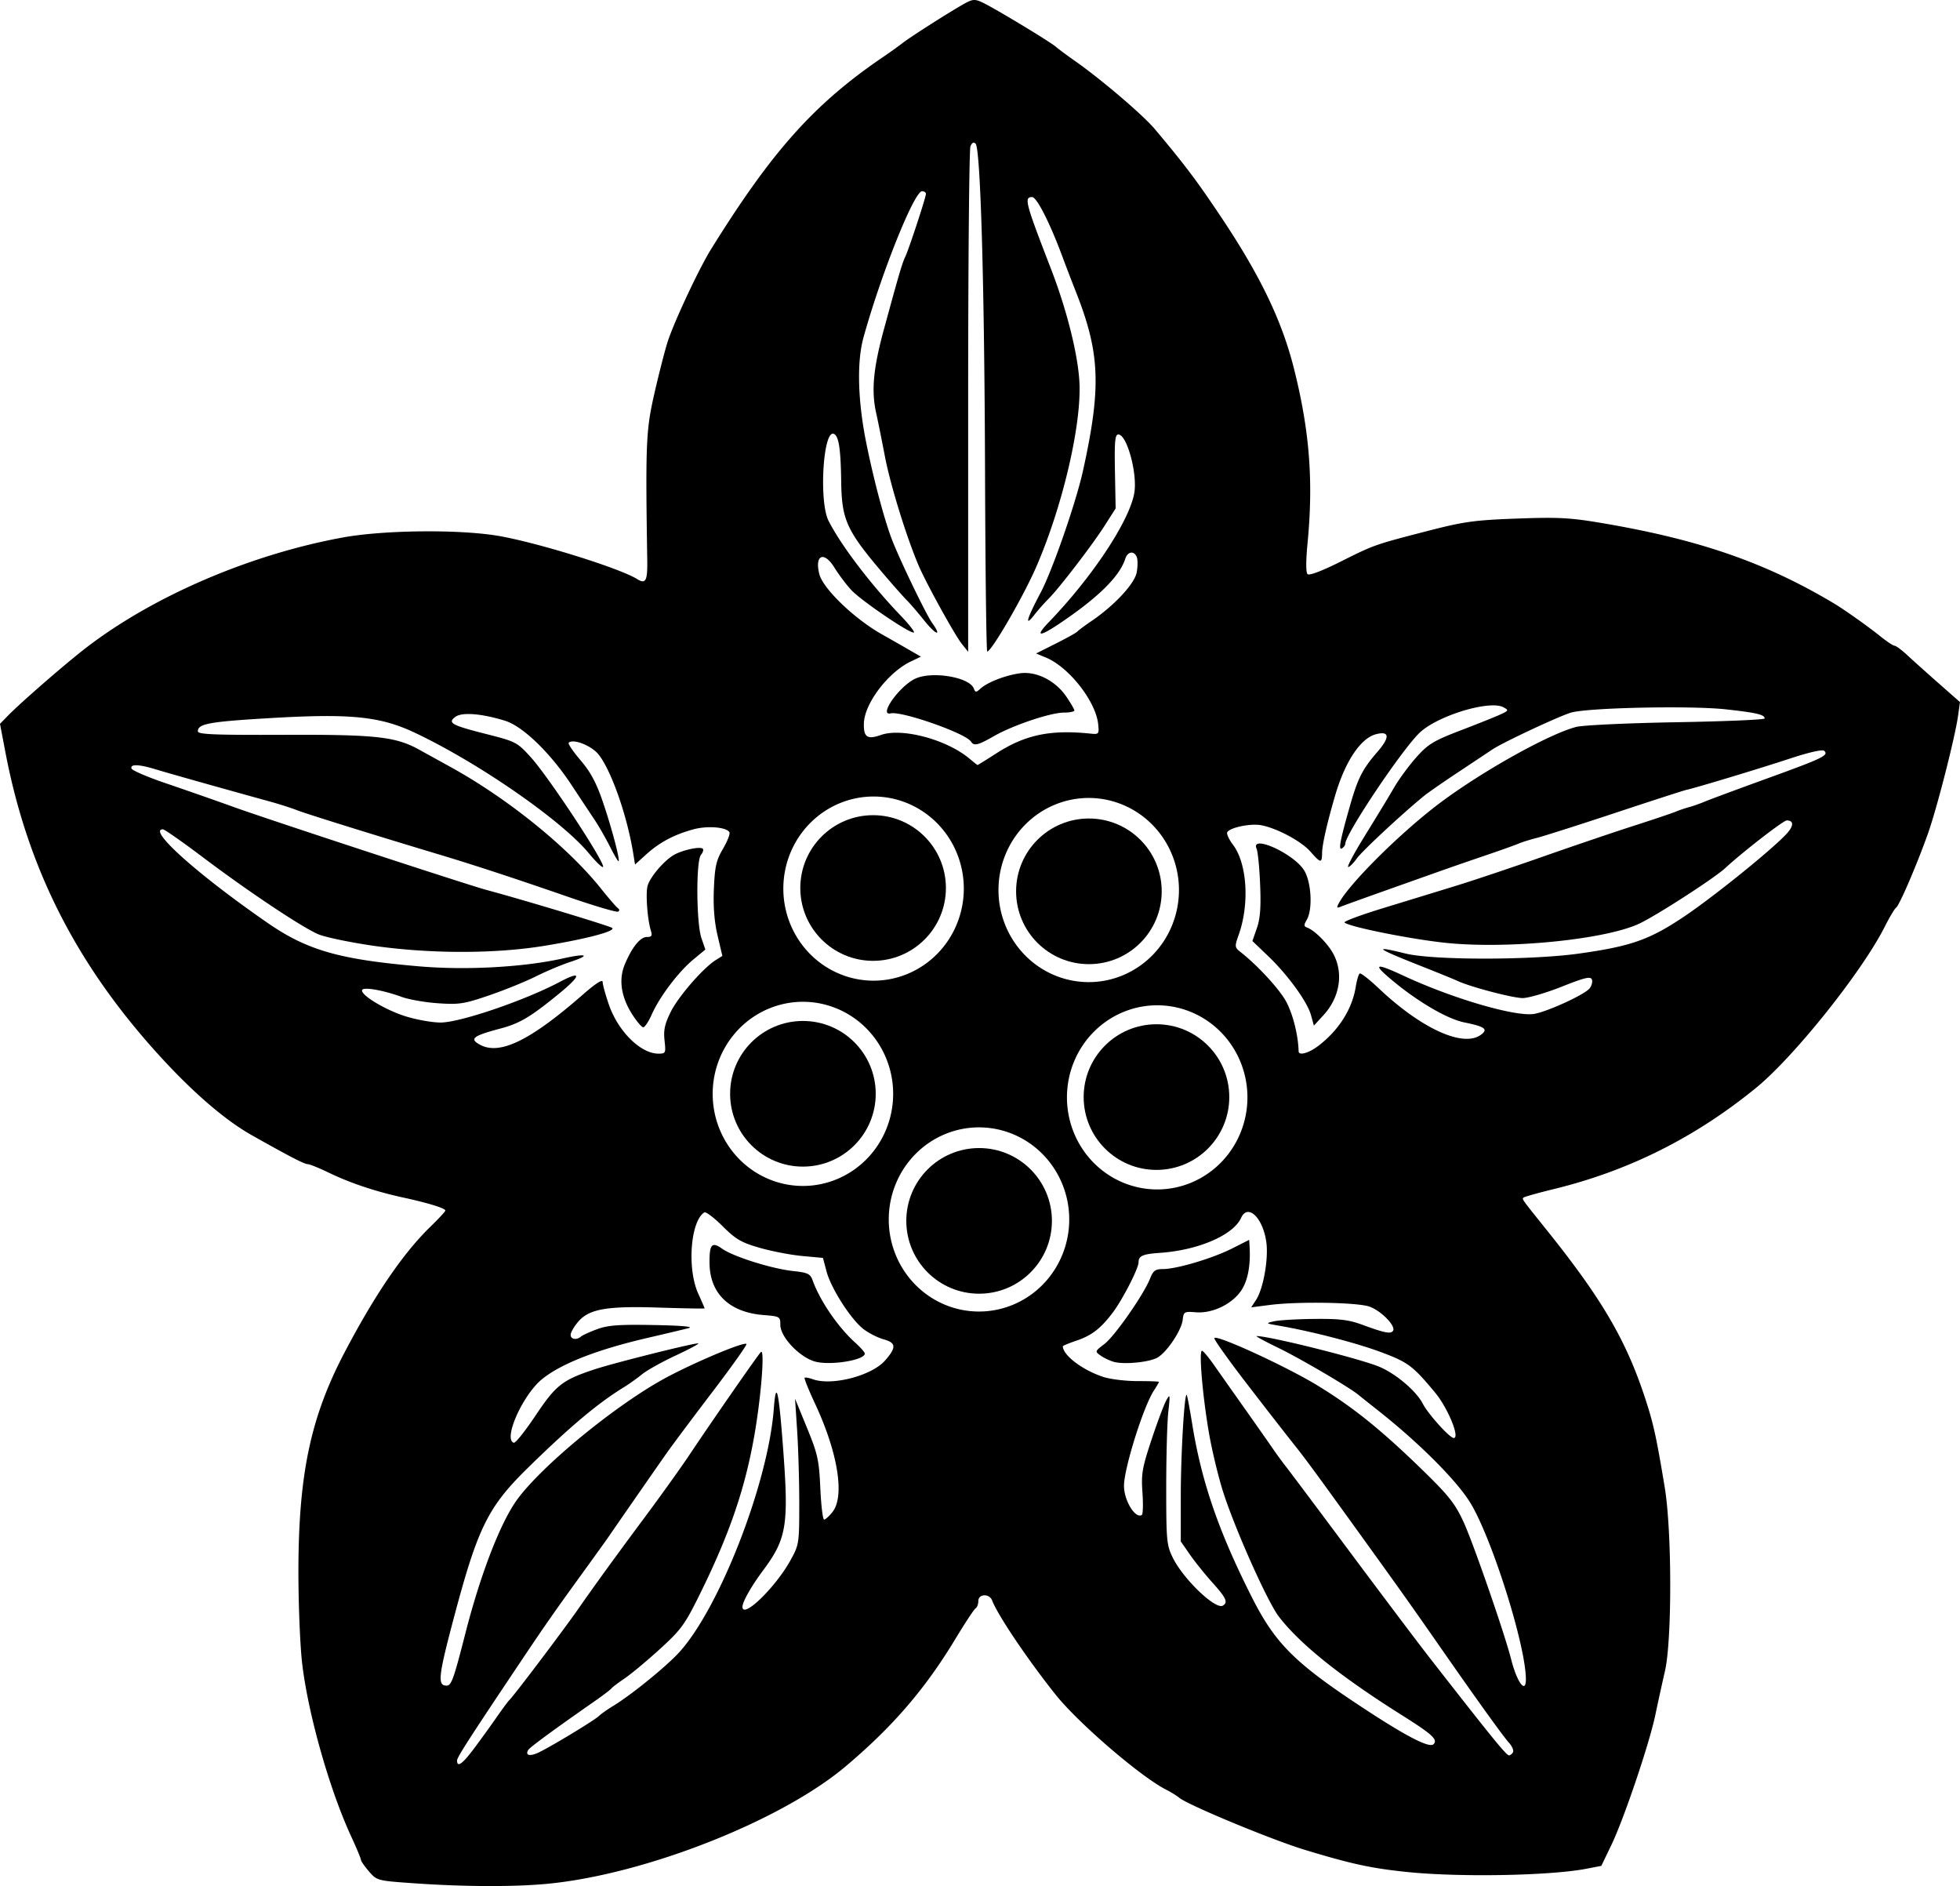 <?xml version="1.0" encoding="UTF-8"?>
<svg version="1.1" viewBox="0 0 673.01 647.45" xmlns="http://www.w3.org/2000/svg">
<g transform="translate(-1103.3 -505.57)">
<path d="m1438.1 505.58c-0.857-0.06-1.631 0.204-2.752 0.764-3.512 1.77-18.988 11.56-22.113 13.99-1.375 1.07-4.305 3.17-6.512 4.67-23.794 16.14-38.294 32.331-59.328 66.221-4.198 6.76-12.98 25.569-14.963 32.039-1.102 3.6-3.185 11.81-4.629 18.24-2.679 11.95-2.872 16.79-2.256 56.43 0.11 7.06-0.535 8.26-3.477 6.42-5.787-3.61-32.362-11.969-46.586-14.639-13.17-2.48-39.99-2.291-54.537 0.379-31.58 5.79-64.544 19.891-87.596 37.471-6.959 5.3-22.715 18.969-27.338 23.699l-2.719 2.791 1.879 9.83c7.737 40.51 24.97 74.01 54.389 105.73 10.98 11.84 21.478 20.759 30.271 25.699 12.789 7.2 17.951 9.891 19.133 9.891 0.679 0.01 3.955 1.339 7.279 2.949 7.284 3.53 16.051 6.46 25.488 8.51 8.669 1.89 14.504 3.691 14.484 4.471-0.01 0.32-2.334 2.84-5.168 5.59-9.325 9.05-19.141 23.44-29.547 43.33-11.622 22.21-15.726 41.83-15.736 75.17 0 11.28 0.583 25.45 1.301 31.5 2.058 17.34 9.38 43.159 16.797 59.219 1.853 4.01 3.369 7.64 3.369 8.07s1.238 2.22 2.75 3.981c2.721 3.15 2.881 3.191 15.25 4.061 17.39 1.23 34.752 1.29 46.248 0.17 33.529-3.26 80.113-21.64 102.25-40.34 16.153-13.64 27.247-26.53 37.6-43.66 3.304-5.47 6.433-10.211 6.953-10.531s0.947-1.459 0.947-2.529c0-2.49 3.795-2.639 4.732-0.189 1.935 5.06 12.082 20.12 21.73 32.25 7.797 9.8 29.284 28.289 38.037 32.719 1.65 0.84 3.675 2.082 4.5 2.772 2.992 2.49 31.779 14.43 43 17.84 16.086 4.89 22.899 6.369 35.227 7.639 17.912 1.85 49 1.29 61.482-1.1l5.211-1 3.453-7.18c4.34-9.04 13.043-34.779 15.106-44.689 0.858-4.12 2.34-10.87 3.291-15 2.443-10.6 2.404-48.05-0.066-63-2.578-15.6-3.674-20.86-5.729-27.5-6.746-21.78-15.014-36.24-34.881-61-8.704-10.85-8.443-10.481-7.873-11.051 0.278-0.28 4.955-1.59 10.393-2.92 25.702-6.26 48.517-17.68 69.457-34.76 13.034-10.64 36.343-39.81 44.154-55.27 1.667-3.3 3.43-6.25 3.916-6.57 1.093-0.7 7.117-14.71 10.932-25.43 3.07-8.62 9.326-33.12 10.361-40.57l0.635-4.58-7.285-6.41c-4.007-3.53-8.858-7.88-10.783-9.67s-3.905-3.26-4.398-3.26c-0.493-0.01-2.743-1.5-5-3.33-3.925-3.17-12.238-9.07-15.775-11.18-23.392-13.98-46.186-21.901-79.326-27.531-11.248-1.92-15.223-2.129-29.5-1.609-14.389 0.52-18.227 1.04-30 4.07-18.985 4.89-18.961 4.889-30.574 10.699-6.472 3.24-10.815 4.881-11.391 4.301-0.573-0.57-0.576-4.58-0.01-10.43 2.071-21.38 0.745-38.63-4.613-60-4.13-16.47-11.534-31.9-24.941-51.98-8.414-12.6-12.532-18.069-22.883-30.379-4.056-4.83-18.502-17.151-27.436-23.391-2.559-1.79-5.494-3.97-6.524-4.85-2.059-1.75-19.147-12.101-24.516-14.861-1.452-0.74-2.391-1.124-3.248-1.184zm-0.521 48.973c0.229-0.026 0.466 0.085 0.711 0.332 1.693 1.69 3.034 48.2 3.244 112.59 0.111 33.96 0.448 61.75 0.752 61.75 1.468 0 12.365-18.8 16.809-29 9.055-20.79 15.636-48.94 14.846-63.5-0.523-9.64-4.38-24.95-9.826-39.02-8.777-22.68-9.247-24.48-6.398-24.48 1.555 0 6.029 8.76 10.215 20 1.332 3.58 3.489 9.2 4.793 12.5 8.321 21.05 8.783 32.75 2.43 61.5-2.416 10.93-10.507 34.199-14.525 41.779-4.795 9.03-5.668 12.131-2.144 7.611 1.236-1.59 3.378-4.011 4.762-5.391 3.694-3.67 15.162-18.611 19.428-25.311l3.703-5.811-0.238-12.689c-0.194-10.34 0.022-12.689 1.166-12.689 2.991 0 6.675 13.719 5.445 20.279-1.812 9.65-14.42 28.671-29.133 43.951-5.06 5.25-3.648 5.48 3.631 0.58 13.13-8.83 20.522-16.121 22.43-22.131 0.815-2.57 3.076-2.881 3.971-0.551 0.345 0.9 0.326 3.251-0.043 5.221-0.732 3.9-7.676 11.369-15.518 16.689-2.394 1.63-4.577 3.251-4.852 3.611s-3.579 2.2-7.34 4.09l-6.838 3.439 3.338 1.381c7.948 3.26 17.216 15.089 17.996 22.969 0.328 3.32 0.214 3.46-2.656 3.16-13.805-1.43-22.452 0.39-32.453 6.859-3.363 2.17-6.213 3.92-6.332 3.92-0.119-0.02-1.34-0.988-2.715-2.148-7.788-6.58-23.204-10.72-30.432-8.17-4.703 1.66-6.006 0.78-5.871-3.981 0.194-6.85 8.341-17.559 16.182-21.279l3.4-1.621-4.891-2.82c-2.689-1.55-6.464-3.699-8.389-4.779-9.521-5.34-20.353-15.74-21.611-20.76-1.655-6.59 1.604-7.99 5.176-2.231 1.47 2.38 4.08 5.851 5.803 7.711 3.397 3.68 20.69 15.389 21.512 14.559 0.277-0.27-1.751-2.849-4.506-5.719-10.379-10.83-20.368-23.941-24.795-32.561-3.338-6.49-1.916-31.11 1.726-29.9 1.74 0.58 2.439 4.95 2.598 16.23 0.189 13.5 1.795 16.96 15.057 32.49 3.047 3.57 6.446 7.39 7.553 8.5s3.744 4.17 5.861 6.82c4.086 5.09 6.269 5.808 2.775 0.898-2-2.81-10.118-19.529-13.453-27.709-2.649-6.5-6.581-21.12-9.226-34.33-2.891-14.43-3.22-27.66-0.898-36.02 6.091-21.92 17.402-50.15 20.096-50.15 0.734 0 1.334 0.41 1.334 0.9 0 1.19-5.864 19.03-7.1 21.6-1.063 2.21-2.139 5.87-7.351 25-3.662 13.44-4.352 21.081-2.6 28.811 0.522 2.3 1.867 8.968 2.986 14.818 1.868 9.75 7.381 27.571 11.56 37.371 2.584 6.06 12.373 23.811 14.832 26.891l2.172 2.719v-85.799c0-47.2 0.351-86.67 0.781-87.73 0.323-0.787 0.681-1.209 1.062-1.252zm18.02 182.04c-0.728-0.022-1.447 0.017-2.152 0.119-5.019 0.72-10.99 3.039-13.441 5.219-1.556 1.41-1.788 1.41-2.326 0-1.54-4.01-14.816-6.12-20.393-3.24-5.532 2.86-12.35 12.721-8.139 11.771 3.8-0.86 25.798 6.86 27.529 9.67v-0.031c1.028 1.66 2.355 1.35 7.936-1.84 6.565-3.75 19.441-8.07 24.049-8.07 1.966 0 3.559-0.34 3.541-0.75s-1.263-2.55-2.766-4.75c-3.29-4.821-8.745-7.942-13.838-8.098zm160.04 11.123c1.635-0.032 2.975 0.162 3.859 0.635 1.911 1.02 1.87 1.142-0.881 2.432-1.586 0.74-7.703 3.199-13.594 5.449-9.349 3.58-11.283 4.729-15.219 9.109-2.479 2.76-5.887 7.351-7.572 10.191-3.586 6.06-3.196 5.42-10.881 17.93-3.293 5.36-5.598 9.75-5.121 9.75s1.813-1.331 2.969-2.951c1.813-2.55 15.781-15.54 23.125-21.51 1.325-1.08 6.685-4.79 11.91-8.25 5.225-3.47 10.4-6.91 11.5-7.65 3.479-2.35 22.831-11.418 27-12.648 5.752-1.7 41.01-2.451 53.119-1.131 10.519 1.15 13.381 1.821 13.381 3.131 0 0.43-13.612 1.009-30.25 1.299-16.727 0.29-32.133 1.011-34.461 1.611-9.239 2.4-31.601 14.829-46.289 25.729-13.31 9.88-31.454 27.801-35.209 34.771-0.877 1.63-0.756 1.789 0.842 1.139 1.604-0.65 8.972-3.289 34.867-12.469 2.75-0.98 9.275-3.232 14.5-5.012 5.225-1.77 10.4-3.62 11.5-4.1s3.949-1.371 6.332-1.98 14.533-4.479 27-8.609c12.467-4.14 23.411-7.669 24.32-7.869 3.171-0.67 25.428-7.4 35.848-10.84 6.292-2.07 10.88-3.1 11.449-2.561 1.639 1.55-0.357 2.519-19.449 9.439-10.175 3.69-19.85 7.281-21.5 7.971-1.65 0.7-4.125 1.569-5.5 1.94s-3.4 1.059-4.5 1.529-7.625 2.671-14.5 4.881-21.05 7.019-31.5 10.689c-10.45 3.67-23.725 8.121-29.5 9.891-5.775 1.78-16.917 5.19-24.76 7.59-7.843 2.39-13.918 4.649-13.5 5.019 1.75 1.54 23.69 5.901 35.434 7.041 21.188 2.07 53.832-1.201 65.549-6.561 5.754-2.63 25.971-15.669 29.777-19.199 5.802-5.38 19.92-16.33 21.062-16.33 2.584 0 2.473 1.98-0.273 4.85-5.604 5.86-25.053 21.509-35.022 28.199-11.804 7.91-18.187 10.151-35.928 12.641-16.551 2.33-50.246 2.32-59.652 0-11.504-2.84-10.338-1.901 5.312 4.289 5.775 2.28 11.4 4.572 12.5 5.092 4.356 2.06 19.055 5.908 22.426 5.908 1.966-0.01 7.99-1.768 13.387-3.908 7.898-3.14 9.919-3.621 10.361-2.471 0.302 0.79-0.063 2.18-0.812 3.09-1.738 2.12-14.252 7.871-18.936 8.711-6.259 1.11-27.825-5.16-44.715-13-9.242-4.3-10.752-4.271-5.711 0.119 9.136 7.95 20.111 14.541 26.314 15.801 7.165 1.46 8.364 2.349 5.742 4.269-6.064 4.44-20.388-2.079-35.049-15.939-3.221-3.05-6.169-5.351-6.551-5.111-0.382 0.23-0.991 2.271-1.352 4.531-1.232 7.7-5.84 14.969-12.922 20.369v-0.01c-3.236 2.46-6.663 3.4-6.705 1.82-0.165-6.15-2.323-14.11-4.924-18.16-2.89-4.51-9.647-11.691-14.852-15.781-2.228-1.76-2.251-1.939-0.771-6.129 3.756-10.63 2.85-24.501-2.02-30.881-1.388-1.82-2.254-3.749-1.926-4.279 1.001-1.62 8.036-3.061 11.627-2.381 5.453 1.02 13.792 5.491 16.924 9.061 3.524 4.01 3.952 4.071 3.998 0.551 0.038-2.96 1.667-10.17 4.467-19.75 3.438-11.77 8.792-19.781 14.106-21.121 4.625-1.16 4.785 1.041 0.441 6.061-5.228 6.04-6.738 9.041-9.561 18.961-3.314 11.65-3.926 14.99-2.596 14.17 0.609-0.38 1.107-1.071 1.107-1.551 0-3.33 19.636-32.621 25.619-38.211 5.074-4.745 17.699-9.165 24.785-9.305zm-351.67 2.971c3.244-0.031 7.77 0.764 12.768 2.314 6.146 1.92 15.579 11.06 22.932 22.23 2.712 4.12 6.139 9.29 7.617 11.49 1.478 2.2 3.879 6.36 5.336 9.25 1.457 2.89 2.826 5.25 3.043 5.25 0.706 0-2.264-11.289-5.357-20.359-2.24-6.57-4.221-10.271-7.664-14.301-2.554-2.99-4.387-5.69-4.072-6.01 1.513-1.51 7.815 0.969 10.264 4.029 4.36 5.47 9.799 20.991 11.898 33.951l0.617 3.818 3.898-3.519c4.545-4.11 9.606-6.79 16.197-8.57 4.756-1.29 11.219-0.77 12.305 0.98 0.322 0.53-0.656 3.07-2.176 5.67-2.342 3.99-2.823 6.09-3.147 13.76-0.258 6.11 0.151 11.321 1.262 16.051l1.645 7-2.299 1.449c-4.345 2.74-12.861 12.56-15.457 17.82-2.03 4.12-2.488 6.25-2.094 9.75v0.051c0.484 4.3 0.398 4.479-2.123 4.479-6.103-0.01-13.81-7.638-16.986-16.818-1.177-3.4-2.141-6.911-2.141-7.791 0-1.04-2.357 0.461-6.75 4.301-18.077 15.8-28.524 20.909-35.316 17.279-3.82-2.05-2.548-3.06 7.008-5.6 6.577-1.75 10.288-3.95 19.9-11.811 7.914-6.46 8.098-8.24 0.432-4.18-11.953 6.33-33.933 13.839-40.774 13.939-2.75 0.04-8.177-0.9-12.06-2.1-7.109-2.18-15.961-7.569-14.996-9.129 0.634-1.02 7.456 0.199 13.557 2.439 2.475 0.9 8.106 1.89 12.514 2.18 7.218 0.49 8.955 0.219 17.5-2.711 5.218-1.78 12.411-4.699 15.986-6.479 3.575-1.78 8.891-4.021 11.814-4.981 7.254-2.38 5.828-3.071-2.494-1.211-13.402 3-33.123 4.091-49.154 2.721-27.534-2.35-38.578-5.511-52.166-14.891-23.958-16.55-41.437-32.16-36.002-32.16 0.549 0 6.737 4.321 13.75 9.611 15.414 11.62 33.691 23.819 39.496 26.369 2.341 1.02 10.948 2.83 19.127 4.01 19.469 2.77 41.552 2.79 58.633 0 14.219-2.32 24.44-4.999 23.299-6.119-0.66-0.64-30.066-9.53-43.303-13.09-6.421-1.73-74.329-24.001-86.5-28.371-6.6-2.38-17.147-6.059-23.438-8.199-6.29-2.13-11.616-4.42-11.834-5.07-0.535-1.61 2.535-1.499 8.406 0.301 4.264 1.3 22.741 6.51 39.365 11.09 3.025 0.84 7.075 2.139 9 2.889 3.191 1.25 25.848 8.311 48.5 15.121 12.318 3.7 26.047 8.2 44.959 14.75 8.778 3.03 16.364 5.269 16.857 4.959 0.516-0.31 0.49-0.81-0.062-1.17-0.527-0.35-3.111-3.329-5.742-6.629-11.435-14.34-32.217-31.13-52.012-42-3.85-2.12-8.506-4.681-10.346-5.711-8.172-4.55-14.852-5.3-46.404-5.18-24.109 0.09-29.75-0.139-29.75-1.209 0-2.59 3.893-3.301 24.803-4.531 27.731-1.63 37.808-0.609 49.789 5.061 21.966 10.39 50.561 30.231 59.77 41.471 2.075 2.53 4.183 4.6 4.684 4.6 1.781 0-18.361-30.7-24.772-37.75-4.628-5.1-5.094-5.34-15.274-7.92-11.93-3.02-13.369-3.82-10.549-5.9 0.849-0.63 2.335-0.946 4.281-0.965zm139.29 28.314a30.986 31.61 0 0 1 30.986 31.611 30.986 31.61 0 0 1-30.986 31.609 30.986 31.61 0 0 1-30.984-31.609 30.986 31.61 0 0 1 30.984-31.611zm73.877 0.498a30.986 31.61 0 0 1 30.986 31.609 30.986 31.61 0 0 1-30.986 31.609 30.986 31.61 0 0 1-30.986-31.609 30.986 31.61 0 0 1 30.986-31.609zm58.701 15.643c-1.108 0.019-1.597 0.568-1.043 1.83 0.422 0.96 0.961 6.48 1.199 12.25 0.321 7.8 0.034 11.639-1.111 14.949l-1.543 4.441 5.299 5.059c6.796 6.48 13.546 15.761 14.82 20.371l0.996 3.609 3.32-3.619c5.505-6.01 6.879-14.121 3.51-20.721-1.87-3.67-6.524-8.379-9.256-9.359-1.036-0.38-1.044-0.88-0.037-2.59 2.16-3.65 1.578-13.35-1.033-17.24-2.919-4.35-11.798-9.039-15.121-8.98zm-192.59 1.51c-2.023 0.034-5.682 0.945-8.104 2.16-3.445 1.73-8.71 7.811-9.504 10.971-0.677 2.7-0.02 11.469 1.139 15.189 0.569 1.83 0.316 2.25-1.35 2.25-2.293 0-5.136 3.529-7.601 9.449-2.144 5.14-1.271 11.071 2.506 17.031 1.577 2.49 3.305 4.519 3.842 4.519 0.536 0 1.855-1.99 2.93-4.42 2.668-6.03 9.118-14.561 14.191-18.781l4.205-3.488-1.344-3.91c-1.773-5.14-1.901-26.5-0.172-28.59 0.683-0.82 0.968-1.772 0.633-2.102-0.204-0.205-0.697-0.291-1.371-0.279zm35.752 52.818a30.986 31.61 0 0 1 30.986 31.611 30.986 31.61 0 0 1-30.986 31.609 30.986 31.61 0 0 1-30.984-31.609 30.986 31.61 0 0 1 30.984-31.611zm121.65 1.201a30.986 31.61 0 0 1 30.984 31.609 30.986 31.61 0 0 1-30.984 31.609 30.986 31.61 0 0 1-30.986-31.609 30.986 31.61 0 0 1 30.986-31.609zm-61.188 41.908a30.986 31.61 0 0 1 30.984 31.609 30.986 31.61 0 0 1-30.984 31.611 30.986 31.61 0 0 1-30.986-31.611 30.986 31.61 0 0 1 30.986-31.609zm92.602 29.047c2.37 0.19 5.159 4.306 6.033 10.156 0.855 5.73-0.968 16.159-3.498 20.029l-1.672 2.551 6.41-0.82c9.614-1.23 29.854-0.901 34.127 0.549 3.991 1.36 9.197 6.651 8.172 8.311-0.735 1.19-2.857 0.77-10.615-2.08-4.61-1.69-7.823-2.08-16.5-1.98-5.926 0.06-12.124 0.431-13.774 0.811-2.91 0.68-2.866 0.721 1.5 1.471 11.235 1.93 26.318 5.819 35.01 9.029 9.521 3.53 11.095 4.699 18.789 13.939 4.389 5.27 8.654 15.631 6.436 15.631-1.368 0-8.75-8.159-10.574-11.689-2.421-4.68-9.886-10.88-15.742-13.07-8.259-3.08-37.14-10.24-41.365-10.24-0.521 0 2.823 1.819 7.432 4.049 7.311 3.54 24.233 13.441 27.41 16.051 0.607 0.5 3.805 3.04 7.105 5.65 13.656 10.81 26.177 23.28 31.102 30.98 7.378 11.53 19.398 49.399 19.398 61.119 0 5.16-3.078 0.98-5.051-6.85-2.188-8.68-12.926-39.691-16.295-47.061-2.843-6.21-5.033-9.03-13.279-17.09-14.711-14.38-24.365-22.19-36.824-29.82-10.906-6.67-35.587-17.97-35.525-16.27 0.022 0.62 4.594 7.061 10.211 14.391 5.528 7.21 13.96 18.059 17.312 22.27 3.86 4.84 7.634 9.99 24.512 33.4 12.218 16.95 16.049 22.349 24.359 34.289 13.17 18.94 22.745 32.27 24.822 34.57 1.082 1.19 1.668 2.66 1.303 3.25-0.365 0.59-0.975 1.01-1.355 1.01-0.969-0.08-5.74-5.949-26.951-33.129-3.994-5.12-16.314-21.46-27.379-36.31s-21.074-28.21-22.24-29.68c-1.166-1.48-3.143-4.18-4.393-6-1.25-1.83-5.613-8.04-9.697-13.82-4.084-5.77-8.912-12.621-10.728-15.201-1.816-2.59-3.624-4.75-4.019-4.75-1.114-0.08 0.169 15.201 2.348 27.951 1.081 6.33 3.365 15.78 5.074 21 4.329 13.23 15.189 37.429 19.02 42.379 7.385 9.53 21.066 20.47 42.426 33.91 10.241 6.45 12.201 8.26 10.631 9.83-1.312 1.31-8.376-2.2-21.301-10.58-25.966-16.85-32.779-23.469-41.102-39.939-11.385-22.53-17.268-39.63-20.457-59.439-0.851-5.29-1.701-9.771-1.887-9.961-0.79-0.79-2.033 20.501-2.033 34.801v15.5l3.137 4.519c1.726 2.48 5.213 6.821 7.75 9.641 4.725 5.26 5.396 6.739 3.568 7.869-2.486 1.53-13.554-9.049-17.201-16.449-2.107-4.28-2.254-5.86-2.254-24.08 0-10.72 0.321-22.42 0.715-26 0.667-6.06 0.618-6.32-0.746-3.82-0.804 1.48-3.077 7.55-5.051 13.5-3.177 9.58-3.531 11.651-3.082 18.061 0.279 3.98 0.183 7.44-0.213 7.68-2.241 1.39-6.123-4.96-6.123-10.01 0-5.96 6.663-27.19 10.25-32.67 0.962-1.47 1.75-2.82 1.75-3s-3.263-0.281-7.25-0.281c-3.987 0.02-9.275-0.608-11.75-1.398-7.125-2.28-14-7.471-14-10.561 0-0.19 2.138-1.061 4.75-1.951 5.2-1.77 8.326-4.2 12.443-9.68 3.371-4.49 8.807-15.1 8.807-17.18 0-2.22 1.406-2.84 7.318-3.25 13.184-0.9 25.188-6.07 27.894-12.01 0.57-1.25 1.317-1.888 2.137-2.01 0.154-0.023 0.309-0.028 0.467-0.016zm-186.78 0.115c0.742-0.012 3.388 2.022 6.135 4.76 4.563 4.54 6.404 5.611 12.828 7.451 4.125 1.18 10.679 2.439 14.564 2.789l7.064 0.65 1.24 4.66c1.552 5.84 8.412 16.521 12.719 19.811 1.79 1.36 4.866 2.919 6.834 3.469 4.375 1.2 4.489 2.781 0.531 7.291-4.613 5.25-18.286 8.78-24.842 6.41-1.314-0.48-2.561-0.69-2.772-0.48s1.416 4.239 3.615 8.949c7.819 16.77 10.22 31.68 5.971 37.09-1.14 1.44-2.439 2.631-2.889 2.631-0.449 0-1.035-4.84-1.303-10.75-0.439-9.7-0.888-11.73-4.584-20.75l-4.098-10 0.723 11c0.398 6.05 0.725 17.3 0.725 25 0 13.68-0.069 14.129-3 19.449-5.124 9.3-16.5 20.34-16.5 16 0-1.71 3.04-7.08 7.035-12.44 8.11-10.88 8.886-15.501 6.963-41.381-1.534-20.64-2.447-24.588-3.248-14.068-1.961 25.78-19.038 69.33-32.934 84-4.749 5.01-16.185 14.24-22.094 17.84-2.077 1.26-4.327 2.849-5 3.519-1.485 1.48-17.137 10.93-20.978 12.66-2.863 1.29-4.418 0.82-3.293-1 0.586-0.95 8.39-6.681 22.904-16.81 2.829-1.97 5.37-3.911 5.644-4.301s2.3-1.928 4.5-3.408c2.2-1.49 7.634-6.011 12.076-10.051 7.308-6.65 8.61-8.42 13.682-18.68 10.246-20.71 15.62-36.35 18.844-54.83 2.342-13.43 3.621-30 2.201-28.5-1.161 1.22-17.014 24.04-24.318 35-2.933 4.4-9.854 14.08-15.381 21.5-9.786 13.15-17.237 23.41-22.879 31.51-5.251 7.55-22.608 30.5-23.805 31.49-0.334 0.28-2.329 2.98-4.434 6-2.105 3.03-5.605 7.86-7.777 10.75-3.92 5.21-5.709 6.449-5.709 3.949 0-1.1 4.386-7.9 23-35.66 7.044-10.51 10.582-15.568 18.666-26.728 4.859-6.7 9.394-13 10.08-14 4.134-6.01 17.049-24.611 20.119-28.971 1.999-2.84 9.115-12.36 15.814-21.15 6.699-8.8 11.964-16.21 11.699-16.48-0.817-0.81-16.909 5.9-27.152 11.33-17.47 9.27-44.287 31.341-52.195 42.961-5.596 8.22-12.158 25.44-17.156 45-4.064 15.9-4.819 18-6.484 18-3.162 0-2.828-3.15 2.434-23 8.289-31.27 11.739-38.27 25.494-51.75 14.566-14.27 24.062-22.23 33.182-27.82 1.65-1.02 4.35-2.949 6-4.289 1.65-1.35 6.759-4.211 11.356-6.361 4.596-2.14 8.196-4.05 8-4.24-0.477-0.45-28.914 6.651-35.82 8.951-10.872 3.61-13.099 5.359-20.035 15.719-3.575 5.35-6.95 9.58-7.5 9.42-3.803-1.13 3.092-16.57 9.785-21.92 6.655-5.32 18.857-10.07 36.215-14.1 6.05-1.4 12.35-2.9 14-3.33 1.916-0.5-2.382-0.881-11.894-1.061-12.02-0.22-15.783 0.052-19.5 1.422-2.533 0.93-5.034 2.069-5.557 2.529-1.497 1.31-3.549 0.97-3.549-0.59 0-0.79 1.127-2.77 2.506-4.4 3.774-4.49 9.853-5.559 28.154-4.939 8.437 0.26 15.34 0.4 15.34 0.26 0-0.13-0.995-2.441-2.209-5.121-3.872-8.56-2.624-24.89 2.125-27.83 0.032-0.019 0.072-0.029 0.121-0.029zm186.96 9.449-5.922 2.99c-6.721 3.39-18.993 7.041-23.688 7.041-2.623 0-3.362 0.54-4.428 3.25-2.153 5.47-12.124 19.769-15.668 22.469-3.315 2.53-3.326 2.571-1.252 4.021 1.152 0.81 3.176 1.759 4.498 2.119 3.79 1.01 12.633 0.071 15.219-1.619 3.325-2.18 8.007-9.311 8.404-12.801 0.32-2.8 0.531-2.92 4.59-2.6 5.779 0.45 12.659-2.95 15.703-7.769 2.13-3.38 3.052-8.49 2.676-14.83l-0.133-2.272zm-183.58 1.775c-1.402-0.071-1.791 1.84-1.723 6.385 0.156 10.34 6.881 16.74 18.555 17.66 5.575 0.44 5.75 0.542 5.75 3.352 0 4.32 6.972 11.499 12.338 12.719 5.464 1.24 16.662-0.66 16.662-2.83 0-0.45-1.462-2.13-3.25-3.74-5.902-5.29-12.129-14.379-14.65-21.389-0.819-2.28-1.658-2.68-6.768-3.231-7.278-0.78-20.516-4.95-24.324-7.66-1.107-0.791-1.953-1.233-2.59-1.266z"/>
<circle cx="1403.1" cy="810.41" r="25"/>
<circle cx="1477.2" cy="811.55" r="25"/>
<circle cx="1500.4" cy="882.18" r="25"/>
<circle cx="1439.5" cy="924.68" r="25"/>
<circle cx="1379" cy="881.05" r="25"/>
</g>
</svg>

